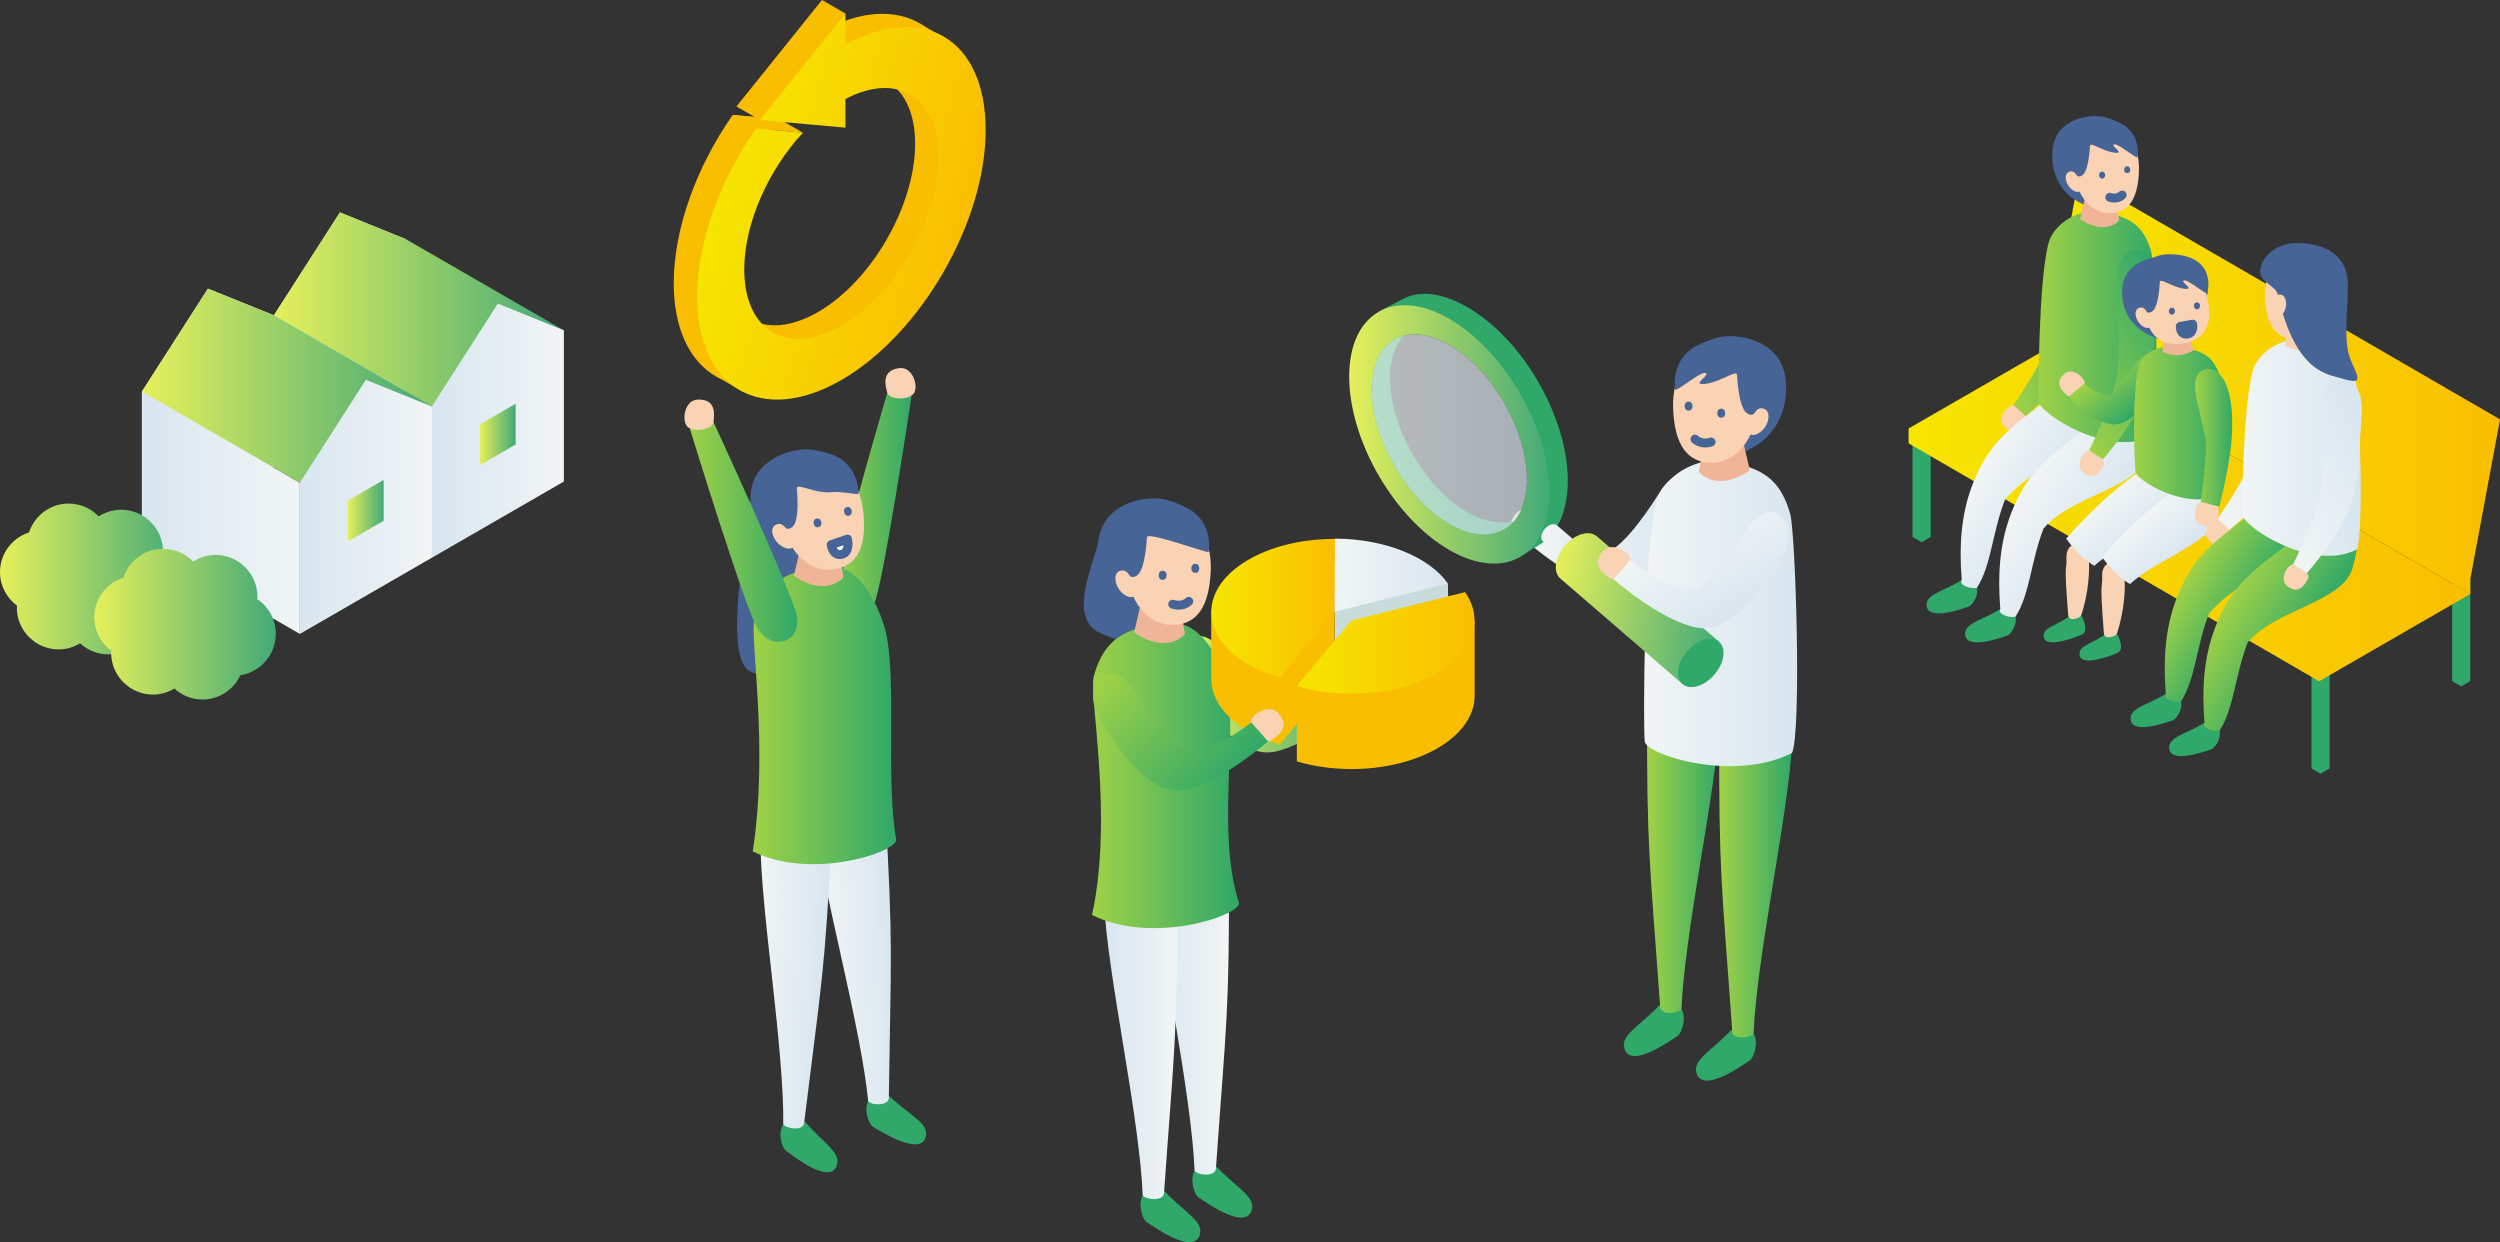 <?xml version="1.0" encoding="UTF-8"?>
<svg id="_レイヤー_2" data-name="レイヤー 2" xmlns="http://www.w3.org/2000/svg" xmlns:xlink="http://www.w3.org/1999/xlink" viewBox="0 0 279.41 138.83">
  <rect x="0" y="0" width="279.41" height="138.83" fill="#333333" stroke="none"/>
  <defs>
    <style>
      .cls-1 {
        fill: #fff;
      }

      .cls-1, .cls-2 {
        stroke: #466496;
        stroke-linecap: round;
        stroke-linejoin: round;
      }

      ._グラフィックスタイル_6 {
        fill: url(#_名称未設定グラデーション_33-2);
      }

      .cls-3 {
        fill: url(#_名称未設定グラデーション_33-5);
      }

      .cls-4 {
        fill: url(#_名称未設定グラデーション_33-4);
      }

      .cls-5 {
        fill: url(#_名称未設定グラデーション_33-6);
      }

      .cls-6 {
        fill: url(#_名称未設定グラデーション_33-3);
      }

      .cls-7 {
        fill: url(#_名称未設定グラデーション_4-11);
      }

      .cls-8 {
        fill: url(#_名称未設定グラデーション_4-10);
      }

      .cls-9 {
        fill: url(#_名称未設定グラデーション_4-24);
      }

      .cls-10 {
        fill: url(#_名称未設定グラデーション_4-22);
      }

      .cls-11 {
        fill: url(#_名称未設定グラデーション_4-20);
      }

      .cls-12 {
        fill: url(#_名称未設定グラデーション_4-21);
      }

      .cls-13 {
        fill: url(#_名称未設定グラデーション_4-17);
      }

      .cls-14 {
        fill: url(#_名称未設定グラデーション_4-16);
      }

      .cls-15 {
        fill: url(#_名称未設定グラデーション_4-19);
      }

      .cls-16 {
        fill: url(#_名称未設定グラデーション_4-23);
      }

      .cls-17 {
        fill: url(#_名称未設定グラデーション_4-18);
      }

      .cls-18 {
        fill: url(#_名称未設定グラデーション_4-13);
      }

      .cls-19 {
        fill: url(#_名称未設定グラデーション_4-15);
      }

      .cls-20 {
        fill: url(#_名称未設定グラデーション_4-14);
      }

      .cls-21 {
        fill: url(#_名称未設定グラデーション_2-10);
      }

      .cls-22 {
        fill: url(#_名称未設定グラデーション_2-11);
      }

      .cls-23 {
        fill: url(#_名称未設定グラデーション_2-15);
      }

      .cls-24 {
        fill: url(#_名称未設定グラデーション_2-14);
      }

      .cls-25 {
        fill: url(#_名称未設定グラデーション_2-17);
      }

      .cls-26 {
        fill: url(#_名称未設定グラデーション_2-16);
      }

      .cls-27 {
        fill: url(#_名称未設定グラデーション_2-13);
      }

      .cls-28 {
        fill: url(#_名称未設定グラデーション_2-12);
      }

      .cls-29 {
        fill: #c8dcdc;
      }

      .cls-30 {
        fill: url(#_名称未設定グラデーション_108-4);
      }

      .cls-31 {
        fill: url(#_名称未設定グラデーション_108-3);
      }

      .cls-32 {
        fill: url(#_名称未設定グラデーション_108-6);
      }

      .cls-33 {
        fill: url(#_名称未設定グラデーション_108-5);
      }

      .cls-34 {
        fill: url(#_名称未設定グラデーション_108-8);
      }

      .cls-35 {
        fill: url(#_名称未設定グラデーション_108-7);
      }

      .cls-36 {
        fill: url(#_名称未設定グラデーション_108-9);
      }

      .cls-37 {
        fill: url(#_名称未設定グラデーション_108-2);
      }

      ._グラフィックスタイル_4 {
        fill: url(#_名称未設定グラデーション_4);
      }

      ._グラフィックスタイル {
        fill: url(#_名称未設定グラデーション_2);
      }

      .cls-38 {
        fill: url(#_名称未設定グラデーション_4-12);
        opacity: .7;
      }

      .cls-39 {
        fill: #f0b496;
      }

      .cls-40, .cls-2 {
        fill: #466496;
      }

      .cls-41 {
        fill: url(#_名称未設定グラデーション_2-7);
      }

      .cls-42 {
        fill: url(#_名称未設定グラデーション_2-6);
      }

      .cls-43 {
        fill: url(#_名称未設定グラデーション_2-9);
      }

      .cls-44 {
        fill: url(#_名称未設定グラデーション_2-8);
      }

      ._グラフィックスタイル_5 {
        fill: url(#_名称未設定グラデーション_2-3);
      }

      ._グラフィックスタイル_2 {
        fill: url(#_名称未設定グラデーション_2-2);
      }

      .cls-45 {
        fill: url(#_名称未設定グラデーション_2-5);
      }

      .cls-46 {
        fill: url(#_名称未設定グラデーション_2-4);
      }

      ._グラフィックスタイル_45 {
        fill: url(#_名称未設定グラデーション_108);
      }

      .cls-47 {
        fill: url(#_名称未設定グラデーション_4-8);
      }

      .cls-48 {
        fill: url(#_名称未設定グラデーション_4-9);
      }

      .cls-49 {
        fill: url(#_名称未設定グラデーション_4-5);
      }

      .cls-50 {
        fill: url(#_名称未設定グラデーション_4-4);
      }

      .cls-51 {
        fill: url(#_名称未設定グラデーション_4-7);
      }

      .cls-52 {
        fill: url(#_名称未設定グラデーション_4-6);
      }

      .cls-53 {
        fill: url(#_名称未設定グラデーション_4-3);
      }

      .cls-54 {
        fill: url(#_名称未設定グラデーション_4-2);
      }

      .cls-55 {
        fill: #fad2b4;
      }

      .cls-56 {
        fill: #fabe00;
      }

      .cls-57 {
        fill: #2fa869;
      }

      ._グラフィックスタイル_3 {
        fill: url(#_名称未設定グラデーション_33);
      }
    </style>
    <linearGradient id="_名称未設定グラデーション_2" data-name="名称未設定グラデーション 2" x1="1080.11" y1="1125.73" x2="1096.8" y2="1125.73" gradientTransform="translate(-1188.28 -628.55) rotate(-20.89)" gradientUnits="userSpaceOnUse">
      <stop offset="0" stop-color="#a0d246"/>
      <stop offset="1" stop-color="#2fa869"/>
    </linearGradient>
    <linearGradient id="_名称未設定グラデーション_2-2" data-name="名称未設定グラデーション 2" x1="-12343.56" y1="94.85" x2="-12335.42" y2="94.85" gradientTransform="translate(12527.65)" xlink:href="#_名称未設定グラデーション_2"/>
    <linearGradient id="_名称未設定グラデーション_33" data-name="名称未設定グラデーション 33" x1="135.38" y1="67.99" x2="149.2" y2="67.99" gradientUnits="userSpaceOnUse">
      <stop offset="0" stop-color="#f6e600"/>
      <stop offset="1" stop-color="#fabe00"/>
    </linearGradient>
    <linearGradient id="_名称未設定グラデーション_4" data-name="名称未設定グラデーション 4" x1="-12298.25" y1="59.49" x2="-12278.66" y2="59.49" gradientTransform="translate(12468.86)" gradientUnits="userSpaceOnUse">
      <stop offset="0" stop-color="#f1f5f5"/>
      <stop offset="1" stop-color="#d9e6f0"/>
    </linearGradient>
    <linearGradient id="_名称未設定グラデーション_108" data-name="名称未設定グラデーション 108" x1="150.79" y1="48.55" x2="173.17" y2="48.55" gradientUnits="userSpaceOnUse">
      <stop offset="0" stop-color="#e6f05a"/>
      <stop offset="1" stop-color="#42aa78"/>
    </linearGradient>
    <linearGradient id="_名称未設定グラデーション_2-3" data-name="名称未設定グラデーション 2" x1="93.18" y1="56.57" x2="101.88" y2="56.57" gradientTransform="matrix(1,0,0,1,0,0)" xlink:href="#_名称未設定グラデーション_2"/>
    <linearGradient id="_名称未設定グラデーション_33-2" data-name="名称未設定グラデーション 33" x1="228.78" y1="43.33" x2="279.41" y2="43.33" xlink:href="#_名称未設定グラデーション_33"/>
    <linearGradient id="_名称未設定グラデーション_33-3" data-name="名称未設定グラデーション 33" x1="228.78" y1="43.33" x2="279.41" y2="43.33" xlink:href="#_名称未設定グラデーション_33"/>
    <linearGradient id="_名称未設定グラデーション_33-4" data-name="名称未設定グラデーション 33" x1="213.31" y1="57.55" x2="276.09" y2="57.55" xlink:href="#_名称未設定グラデーション_33"/>
    <linearGradient id="_名称未設定グラデーション_4-2" data-name="名称未設定グラデーション 4" x1="-1742.39" y1="-799.38" x2="-1733.68" y2="-799.38" gradientTransform="translate(1311.27 1629.27) rotate(30.7)" xlink:href="#_名称未設定グラデーション_4"/>
    <linearGradient id="_名称未設定グラデーション_4-3" data-name="名称未設定グラデーション 4" x1="-1737.03" y1="-800.67" x2="-1726.83" y2="-800.67" gradientTransform="translate(1311.27 1629.27) rotate(30.7)" xlink:href="#_名称未設定グラデーション_4"/>
    <linearGradient id="_名称未設定グラデーション_2-4" data-name="名称未設定グラデーション 2" x1="227.86" y1="36.55" x2="241.04" y2="36.55" gradientTransform="matrix(1,0,0,1,0,0)" xlink:href="#_名称未設定グラデーション_2"/>
    <linearGradient id="_名称未設定グラデーション_2-5" data-name="名称未設定グラデーション 2" x1="1315.6" y1="1656.78" x2="1332.29" y2="1656.78" gradientTransform="translate(-1731.49 -749.87) rotate(-29.52)" xlink:href="#_名称未設定グラデーション_2"/>
    <linearGradient id="_名称未設定グラデーション_4-4" data-name="名称未設定グラデーション 4" x1="-2851.26" y1="-2752.82" x2="-2844.93" y2="-2752.82" gradientTransform="translate(781.67 3385.95) rotate(48.34) scale(1 .66)" xlink:href="#_名称未設定グラデーション_4"/>
    <linearGradient id="_名称未設定グラデーション_4-5" data-name="名称未設定グラデーション 4" x1="-2847.09" y1="-2755.3" x2="-2840.76" y2="-2755.3" gradientTransform="translate(781.67 3385.95) rotate(48.34) scale(1 .66)" xlink:href="#_名称未設定グラデーション_4"/>
    <linearGradient id="_名称未設定グラデーション_2-6" data-name="名称未設定グラデーション 2" x1="-154.9" y1="-253.16" x2="-150.19" y2="-248.92" gradientTransform="translate(353.35 313.15) rotate(8.04)" xlink:href="#_名称未設定グラデーション_2"/>
    <linearGradient id="_名称未設定グラデーション_2-7" data-name="名称未設定グラデーション 2" x1="238.5" y1="47.28" x2="248.47" y2="47.28" gradientTransform="matrix(1,0,0,1,0,0)" xlink:href="#_名称未設定グラデーション_2"/>
    <linearGradient id="_名称未設定グラデーション_2-8" data-name="名称未設定グラデーション 2" x1="-456.66" y1="5900.09" x2="-458.1" y2="5904" gradientTransform="translate(-5449.74 1656.99) rotate(-110.19)" xlink:href="#_名称未設定グラデーション_2"/>
    <linearGradient id="_名称未設定グラデーション_4-6" data-name="名称未設定グラデーション 4" x1="1096.89" y1="1146.5" x2="1113.01" y2="1146.5" gradientTransform="translate(-1188.28 -628.55) rotate(-20.89)" xlink:href="#_名称未設定グラデーション_4"/>
    <linearGradient id="_名称未設定グラデーション_2-9" data-name="名称未設定グラデーション 2" x1="-1716.28" y1="-800.09" x2="-1707.58" y2="-800.09" gradientTransform="translate(1311.27 1629.27) rotate(30.7)" xlink:href="#_名称未設定グラデーション_2"/>
    <linearGradient id="_名称未設定グラデーション_2-10" data-name="名称未設定グラデーション 2" x1="-1710.92" y1="-801.38" x2="-1700.72" y2="-801.38" gradientTransform="translate(1311.27 1629.27) rotate(30.7)" xlink:href="#_名称未設定グラデーション_2"/>
    <linearGradient id="_名称未設定グラデーション_4-7" data-name="名称未設定グラデーション 4" x1="250.68" y1="50.07" x2="263.85" y2="50.07" gradientTransform="matrix(1,0,0,1,0,0)" xlink:href="#_名称未設定グラデーション_4"/>
    <linearGradient id="_名称未設定グラデーション_4-8" data-name="名称未設定グラデーション 4" x1="1329.19" y1="1679.79" x2="1345.09" y2="1679.79" gradientTransform="translate(-1731.49 -749.87) rotate(-29.52)" xlink:href="#_名称未設定グラデーション_4"/>
    <linearGradient id="_名称未設定グラデーション_2-11" data-name="名称未設定グラデーション 2" x1="-12343.56" y1="94.85" x2="-12335.42" y2="94.85" gradientTransform="translate(12527.65)" xlink:href="#_名称未設定グラデーション_2"/>
    <linearGradient id="_名称未設定グラデーション_2-12" data-name="名称未設定グラデーション 2" x1="-12335.5" y1="97.6" x2="-12327.36" y2="97.6" gradientTransform="translate(12527.65)" xlink:href="#_名称未設定グラデーション_2"/>
    <linearGradient id="_名称未設定グラデーション_4-9" data-name="名称未設定グラデーション 4" x1="-12343.89" y1="68.6" x2="-12326.8" y2="68.6" gradientTransform="translate(12527.65)" xlink:href="#_名称未設定グラデーション_4"/>
    <linearGradient id="_名称未設定グラデーション_4-10" data-name="名称未設定グラデーション 4" x1="-682.22" y1="-908.73" x2="-674.82" y2="-908.73" gradientTransform="translate(685.62 1074.78) rotate(10.03)" xlink:href="#_名称未設定グラデーション_4"/>
    <linearGradient id="_名称未設定グラデーション_4-11" data-name="名称未設定グラデーション 4" x1="-676.32" y1="-906.94" x2="-674.54" y2="-906.94" gradientTransform="translate(-256.27 1108.02) rotate(59.28)" xlink:href="#_名称未設定グラデーション_4"/>
    <linearGradient id="_名称未設定グラデーション_108-2" data-name="名称未設定グラデーション 108" x1="-680.07" y1="-903.83" x2="-660.6" y2="-903.83" gradientTransform="translate(685.62 1074.78) rotate(10.03)" xlink:href="#_名称未設定グラデーション_108"/>
    <linearGradient id="_名称未設定グラデーション_4-12" data-name="名称未設定グラデーション 4" x1="153.31" y1="48.55" x2="170.64" y2="48.55" gradientTransform="matrix(1,0,0,1,0,0)" xlink:href="#_名称未設定グラデーション_4"/>
    <linearGradient id="_名称未設定グラデーション_4-13" data-name="名称未設定グラデーション 4" x1="-12280.38" y1="59" x2="-12274.73" y2="68.79" xlink:href="#_名称未設定グラデーション_4"/>
    <linearGradient id="_名称未設定グラデーション_108-3" data-name="名称未設定グラデーション 108" x1="-12663.09" y1="77.6" x2="-12682.66" y2="77.6" gradientTransform="translate(-12530.98) rotate(-180) scale(1 -1)" xlink:href="#_名称未設定グラデーション_108"/>
    <linearGradient id="_名称未設定グラデーション_4-14" data-name="名称未設定グラデーション 4" x1="-12727.12" y1="112.93" x2="-12718.99" y2="112.93" gradientTransform="translate(-12589.77) rotate(-180) scale(1 -1)" xlink:href="#_名称未設定グラデーション_4"/>
    <linearGradient id="_名称未設定グラデーション_4-15" data-name="名称未設定グラデーション 4" x1="-12721.33" y1="115.67" x2="-12713.19" y2="115.67" gradientTransform="translate(-12589.77) rotate(-180) scale(1 -1)" xlink:href="#_名称未設定グラデーション_4"/>
    <linearGradient id="_名称未設定グラデーション_2-13" data-name="名称未設定グラデーション 2" x1="-12711.81" y1="86.71" x2="-12728.25" y2="86.71" gradientTransform="translate(-12589.77) rotate(-180) scale(1 -1)" xlink:href="#_名称未設定グラデーション_2"/>
    <linearGradient id="_名称未設定グラデーション_4-16" data-name="名称未設定グラデーション 4" x1="149.15" y1="64.29" x2="161.83" y2="64.29" gradientTransform="matrix(1,0,0,1,0,0)" xlink:href="#_名称未設定グラデーション_4"/>
    <linearGradient id="_名称未設定グラデーション_33-5" data-name="名称未設定グラデーション 33" x1="144.94" y1="71.85" x2="164.8" y2="71.85" xlink:href="#_名称未設定グラデーション_33"/>
    <linearGradient id="_名称未設定グラデーション_2-14" data-name="名称未設定グラデーション 2" x1="-12978.45" y1="75.1" x2="-12992.92" y2="87.24" gradientTransform="translate(-12854.87) rotate(-180) scale(1 -1)" xlink:href="#_名称未設定グラデーション_2"/>
    <linearGradient id="_名称未設定グラデーション_2-15" data-name="名称未設定グラデーション 2" x1="93.18" y1="56.57" x2="101.88" y2="56.57" gradientTransform="matrix(1,0,0,1,0,0)" xlink:href="#_名称未設定グラデーション_2"/>
    <linearGradient id="_名称未設定グラデーション_4-17" data-name="名称未設定グラデーション 4" x1="-11170.19" y1="112.89" x2="-11178.13" y2="112.89" gradientTransform="translate(-11066.98 621.91) rotate(176.77) scale(1 -1)" xlink:href="#_名称未設定グラデーション_4"/>
    <linearGradient id="_名称未設定グラデーション_4-18" data-name="名称未設定グラデーション 4" x1="-11006.69" y1="105.23" x2="-11014.63" y2="105.23" gradientTransform="translate(-10902.34 -565.06) rotate(-177.04) scale(1 -1)" xlink:href="#_名称未設定グラデーション_4"/>
    <linearGradient id="_名称未設定グラデーション_2-16" data-name="名称未設定グラデーション 2" x1="84.14" y1="79.98" x2="100.18" y2="79.98" gradientTransform="matrix(1,0,0,1,0,0)" xlink:href="#_名称未設定グラデーション_2"/>
    <linearGradient id="_名称未設定グラデーション_2-17" data-name="名称未設定グラデーション 2" x1="77.11" y1="59.44" x2="89.11" y2="59.44" gradientTransform="matrix(1,0,0,1,0,0)" xlink:href="#_名称未設定グラデーション_2"/>
    <linearGradient id="_名称未設定グラデーション_33-6" data-name="名称未設定グラデーション 33" x1="507.87" y1="-2015.64" x2="474.39" y2="-2001.14" gradientTransform="translate(519.59 2096.61) rotate(150) scale(1 -1) skewX(30)" xlink:href="#_名称未設定グラデーション_33"/>
    <linearGradient id="_名称未設定グラデーション_4-19" data-name="名称未設定グラデーション 4" x1="-1908.61" y1="37.94" x2="-1893.86" y2="37.94" gradientTransform="translate(-1863.25) rotate(-180) scale(1 -1)" xlink:href="#_名称未設定グラデーション_4"/>
    <linearGradient id="_名称未設定グラデーション_4-20" data-name="名称未設定グラデーション 4" x1="-1911.52" y1="48.79" x2="-1893.86" y2="48.79" gradientTransform="translate(-1863.25) rotate(-180) scale(1 -1)" xlink:href="#_名称未設定グラデーション_4"/>
    <linearGradient id="_名称未設定グラデーション_108-4" data-name="名称未設定グラデーション 108" x1="-1893.86" y1="34.59" x2="-1926.27" y2="34.59" gradientTransform="translate(-1863.25) rotate(-180) scale(1 -1)" xlink:href="#_名称未設定グラデーション_108"/>
    <linearGradient id="_名称未設定グラデーション_4-21" data-name="名称未設定グラデーション 4" x1="-1926.27" y1="48.13" x2="-1911.52" y2="48.13" gradientTransform="translate(-1863.25) rotate(-180) scale(1 -1)" xlink:href="#_名称未設定グラデーション_4"/>
    <linearGradient id="_名称未設定グラデーション_108-5" data-name="名称未設定グラデーション 108" x1="-1916.9" y1="48.55" x2="-1920.88" y2="48.55" gradientTransform="translate(-1863.25) rotate(-180) scale(1 -1)" xlink:href="#_名称未設定グラデーション_108"/>
    <linearGradient id="_名称未設定グラデーション_4-22" data-name="名称未設定グラデーション 4" x1="-1893.86" y1="46.46" x2="-1879.11" y2="46.46" gradientTransform="translate(-1863.25) rotate(-180) scale(1 -1)" xlink:href="#_名称未設定グラデーション_4"/>
    <linearGradient id="_名称未設定グラデーション_4-23" data-name="名称未設定グラデーション 4" x1="-1896.77" y1="57.3" x2="-1879.11" y2="57.3" gradientTransform="translate(-1863.25) rotate(-180) scale(1 -1)" xlink:href="#_名称未設定グラデーション_4"/>
    <linearGradient id="_名称未設定グラデーション_108-6" data-name="名称未設定グラデーション 108" x1="-1879.11" y1="43.1" x2="-1911.52" y2="43.1" gradientTransform="translate(-1863.25) rotate(-180) scale(1 -1)" xlink:href="#_名称未設定グラデーション_108"/>
    <linearGradient id="_名称未設定グラデーション_4-24" data-name="名称未設定グラデーション 4" x1="-1911.52" y1="56.65" x2="-1896.77" y2="56.65" gradientTransform="translate(-1863.25) rotate(-180) scale(1 -1)" xlink:href="#_名称未設定グラデーション_4"/>
    <linearGradient id="_名称未設定グラデーション_108-7" data-name="名称未設定グラデーション 108" x1="-1902.15" y1="57.07" x2="-1906.13" y2="57.07" gradientTransform="translate(-1863.25) rotate(-180) scale(1 -1)" xlink:href="#_名称未設定グラデーション_108"/>
    <linearGradient id="_名称未設定グラデーション_108-8" data-name="名称未設定グラデーション 108" x1="-1325.6" y1="64.71" x2="-1345.88" y2="64.71" gradientTransform="translate(-1325.6) rotate(-180) scale(1 -1)" xlink:href="#_名称未設定グラデーション_108"/>
    <linearGradient id="_名称未設定グラデーション_108-9" data-name="名称未設定グラデーション 108" x1="-1295.69" y1="69.75" x2="-1315.97" y2="69.75" gradientTransform="translate(-1285.14) rotate(-180) scale(1 -1)" xlink:href="#_名称未設定グラデーション_108"/>
  </defs>
  <g id="illust">
    <g>
      <g>
        <polygon class="cls-57" points="259.35 75.07 258.34 74.49 258.34 85.88 259.35 86.47 260.37 85.88 260.37 74.49 259.35 75.07"/>
        <polygon class="cls-57" points="275.08 65.31 274.06 64.73 274.06 76.12 275.08 76.71 276.09 76.12 276.09 64.73 275.08 65.31"/>
        <polygon class="cls-57" points="214.77 49.2 213.75 48.61 213.75 60.01 214.77 60.6 215.78 60.01 215.78 48.61 214.77 49.2"/>
        <polygon class="cls-6" points="276.09 66.39 276.09 64.73 279.41 46.87 233.53 20.28 232.09 21.11 232.09 21.11 228.78 38.96 276.09 66.39 276.09 66.39"/>
        <polygon class="cls-4" points="228.78 38.96 228.78 38.97 213.31 47.89 213.31 49.55 259.19 76.14 276.09 66.39 228.78 38.96"/>
      </g>
      <g>
        <g>
          <path class="cls-55" d="M225,45.28c-.77.02-1.82,1.51-1,2.35,1.18,1.22,2.02,0,2.39-.49.37-.48-.62-1.88-1.39-1.86Z"/>
          <path class="_グラフィックスタイル" d="M233.67,23.95c-1.54-.36-2.4,1.53-2.63,2.52s-.69,8.05-1.67,10.95c-1.16,3.42-4.36,7.87-4.36,7.87l1.39,1.21s4.54-3.71,6.28-7.48c.98-2.11,2.25-8.87,2.7-10.98.44-2.11-.17-3.73-1.7-4.09Z"/>
        </g>
        <path class="cls-40" d="M238.88,17.57c.11-1.58-.52-3.6-3.54-4.46-1.65-.47-5.42.12-5.9,3.34-.3,1.96.25,4.69,2.86,6.12,6.07,3.33,6.5-3.81,6.58-5Z"/>
        <g>
          <path class="cls-57" d="M219.11,64.92c-2.04,1.21-3.83,1.5-3.79,2.71.06,1.76,3.62.53,4.66.19.52-.17,1.2-1.37.97-2.13s-1.36-1.06-1.84-.77Z"/>
          <path class="cls-54" d="M228.47,44.94c-4.14,3.09-6.39,4.84-8.09,9.42-1.18,3.17-1.44,6.57-1.13,10.45-.39.65,1.21,1.07,1.7.88,1.62-2.52,1.68-6.06,3.13-9.84,3.14-3.74,7.8-4.65,9.39-7.1,1.21-1.87-2.37-6.8-5-3.81Z"/>
        </g>
        <g>
          <path class="cls-57" d="M223.42,68.16c-2.04,1.21-3.83,1.5-3.79,2.71.06,1.76,3.62.53,4.66.19.52-.17,1.2-1.37.97-2.13s-1.36-1.06-1.84-.77Z"/>
          <path class="cls-53" d="M232.78,48.17c-4.14,3.09-6.39,4.84-8.09,9.42-1.18,3.17-1.44,6.57-1.13,10.45-.39.65,1.21,1.07,1.7.88,1.62-2.52,1.68-6.06,3.13-9.84,3.14-3.74,10.55-4.44,11.71-8.28,2.55-8.49-4.68-5.61-7.32-2.63Z"/>
        </g>
        <path class="cls-46" d="M236.26,23.97c2.02.58,3.4,1.43,4.18,4.22.46,1.63.99,18.65.15,20.52-5.06,2.55-12.56-2.58-12.69-3.72s-.05-13.45,1.02-17.71c.39-1.55,1.88-3,3.9-3.52.72-.18,2.61-.03,3.43.2Z"/>
        <path class="cls-39" d="M236.4,21.81l.45,2.81s-1.44,1.82-4.37-.13l.62-2.68h3.3Z"/>
        <path class="cls-55" d="M231.94,19.08c0,2.62,1.69,4.75,3.78,4.75s3.23-1.47,3.34-4.75c.09-2.62-1.25-4.75-3.34-4.75s-3.78,2.13-3.78,4.75Z"/>
        <ellipse class="cls-40" cx="237.74" cy="18.97" rx=".34" ry=".39"/>
        <ellipse class="cls-40" cx="234.94" cy="19.57" rx=".34" ry=".39"/>
        <path class="cls-2" d="M235.8,22.05s.79.31,1.38-.25"/>
        <path class="cls-40" d="M233.58,16.3c.03-.52,1.55.71,2.9.78,1.01.05-.84-.93-.12-.95.48-.01,2.27,1.52,2.53,1.45,0,0,.73-3.86-3.94-4.37-4.67-.52-3.97,7.7-2.2,6.37.73-.55.83-3.27.83-3.27Z"/>
        <path class="cls-55" d="M230.97,20.35c.21.64.95,1.26,1.44,1.06s.19-.69-.07-1.32-.53-.97-.87-.94c-.54.04-.73.51-.51,1.2Z"/>
        <g>
          <path class="cls-55" d="M233.48,50.34c-.76.14-1.57,1.77-.64,2.47,1.35,1.03,2-.31,2.29-.84.29-.53-.9-1.77-1.65-1.63Z"/>
          <path class="cls-45" d="M238.85,27.94c-1.57-.13-2.14,1.87-2.23,2.88s.53,8.07-.01,11.08c-.63,3.55-3.13,8.44-3.13,8.44l1.55.99s3.93-4.35,5.09-8.33c.65-2.24.9-9.11,1.02-11.26.12-2.15-.72-3.66-2.3-3.79Z"/>
        </g>
      </g>
      <path class="cls-40" d="M246.69,32.84c.11-1.44-.52-3.27-3.54-4.06-1.65-.43-5.42.11-5.9,3.04-.3,1.78.25,4.27,2.86,5.57,6.07,3.03,6.5-3.47,6.58-4.55Z"/>
      <g>
        <path class="cls-57" d="M231.06,69.03c-1.6,1.03-2.71,1.14-2.64,2.1.1,1.41,3.34.18,4.15-.15s.43-1.29.22-1.88-1.35-.31-1.73-.07Z"/>
        <path class="cls-55" d="M230.95,62.25c.08,1.89-.33-.08.2,6.49.03.76,1.29.42,1.47,0,.79-2.42.99-5.15.8-6.31-.41-2.44-2.53-1.86-2.46-.18Z"/>
        <path class="cls-50" d="M239.74,52.31c-4.56,2.87-8.81,7.89-8.81,7.89,0,0,1.4,2.04,3.14,3.04,0,0,1.37-1.33,4.26-2.84,0,0,2.88-1.58,4.71-3.06,1.67-1.35,1.14-7.23-3.3-5.02Z"/>
      </g>
      <g>
        <path class="cls-57" d="M235.05,71.06c-1.6,1.03-2.71,1.14-2.64,2.1.1,1.41,3.34.18,4.15-.15s.43-1.29.22-1.88-1.35-.31-1.73-.07Z"/>
        <path class="cls-55" d="M234.94,64.29c.08,1.89-.33-.08.2,6.49.03.76,1.29.42,1.47,0,.79-2.42.99-5.15.8-6.31-.41-2.44-2.53-1.86-2.46-.18Z"/>
        <path class="cls-49" d="M243.73,54.35c-4.56,2.87-8.81,7.89-8.81,7.89,0,0,1.4,2.04,3.14,3.04,0,0,1.37-1.33,4.26-2.84,0,0,2.88-1.58,4.71-3.06,1.67-1.35,1.14-7.23-3.3-5.02Z"/>
      </g>
      <g>
        <path class="cls-55" d="M233.01,42.95c.04-.77-1.36-1.93-2.26-1.19-1.31,1.08-.16,2.02.3,2.43.45.41,1.93-.47,1.97-1.24Z"/>
        <path class="cls-42" d="M232.93,42.87s2.58,2.09,3.35.97c1.01-1.48,2.54-3.37,2.54-3.37,0,0,1.57-1.8,2.74-.74s.66,2.66-.75,4.29c-1.41,1.63-3.16,3.98-5.38,3.29-2.96-.92-4.17-3.01-4.17-3.01l1.66-1.41Z"/>
      </g>
      <path class="cls-41" d="M244.55,38.94c1.66.39,2.79.95,3.44,2.8.38,1.08.81,12.38.13,13.62-4.16,1.69-9.34-1.82-9.44-2.57s-.48-9.05.4-11.88c.32-1.03,1.01-1.77,2.67-2.11.59-.12,2.14-.02,2.82.14Z"/>
      <path class="cls-39" d="M242.03,36.84l-.35,2.45s1.54.99,3.46-.11l-.49-2.34h-2.61Z"/>
      <path class="cls-55" d="M239.75,34.29c0,2.29,1.08,4.36,3.78,4.15,2.08-.17,3.65-1.25,3.34-4.15-.24-2.28-1.25-4.15-3.34-4.15-2.09,0-3.78,1.86-3.78,4.15Z"/>
      <ellipse class="cls-40" cx="245.54" cy="34.18" rx=".34" ry=".39"/>
      <ellipse class="cls-40" cx="242.74" cy="34.78" rx=".34" ry=".39"/>
      <path class="cls-1" d="M245.06,36.23l-1.38.25s-.04.95.76.86.62-1.1.62-1.1Z"/>
      <path class="cls-40" d="M241.39,31.51c.03-.52,1.55.71,2.9.78,1.01.05-.84-.93-.12-.95.48-.01,2.27,1.52,2.53,1.45,0,0,1.2-4.14-3.94-4.37-5.72-.26-3.97,7.7-2.2,6.37.73-.55.83-3.27.83-3.27Z"/>
      <path class="cls-55" d="M238.78,35.56c.21.64.95,1.26,1.44,1.06s.19-.69-.07-1.32-.53-.97-.87-.94c-.54.04-.73.51-.51,1.2Z"/>
      <g>
        <path class="cls-55" d="M245.98,56.09c-.7.33-1.06,2.11.02,2.56,1.57.64,1.85-.82,2-1.41.14-.59-1.33-1.48-2.02-1.15Z"/>
        <path class="cls-44" d="M245.98,56.09s.76-5.74.51-7.09c-.69-3.78-2.19-6.94-.09-7.69,1.49-.53,3.5,1.5,3.01,7.84-.24,3.09-1.38,7.49-1.38,7.49l-2.06-.56Z"/>
      </g>
      <g>
        <g>
          <path class="cls-55" d="M247.82,58c-.77.02-1.82,1.51-1,2.35,1.18,1.22,2.02,0,2.39-.49.37-.48-.62-1.88-1.39-1.86Z"/>
          <path class="cls-52" d="M256.48,38.27c-1.54-.36-2.4,1.53-2.63,2.52s-.69,6.44-1.67,9.34c-1.16,3.42-4.36,7.87-4.36,7.87l1.39,1.21s4.54-3.71,6.28-7.48c.98-2.11,2.25-7.26,2.7-9.37.44-2.11-.17-3.73-1.7-4.09Z"/>
        </g>
        <g>
          <path class="cls-57" d="M241.92,77.63c-2.04,1.21-3.83,1.5-3.79,2.71.06,1.76,3.62.53,4.66.19.52-.17,1.2-1.37.97-2.13s-1.36-1.06-1.84-.77Z"/>
          <path class="cls-43" d="M251.28,57.65c-4.14,3.09-6.39,4.84-8.09,9.42-1.18,3.17-1.44,6.57-1.13,10.45-.39.65,1.21,1.07,1.7.88,1.62-2.52,1.68-6.06,3.13-9.84,3.14-3.74,7.8-4.65,9.39-7.1,1.21-1.87-2.37-6.8-5-3.81Z"/>
        </g>
        <g>
          <path class="cls-57" d="M246.23,80.87c-2.04,1.21-3.83,1.5-3.79,2.71.06,1.76,3.62.53,4.66.19.52-.17,1.2-1.37.97-2.13s-1.36-1.06-1.84-.77Z"/>
          <path class="cls-21" d="M255.6,60.89c-4.14,3.09-6.39,4.84-8.09,9.42-1.18,3.17-1.44,6.57-1.13,10.45-.39.65,1.21,1.07,1.7.88,1.62-2.52,1.68-6.06,3.13-9.84,3.14-3.74,10.55-4.44,11.71-8.28,2.55-8.49-4.68-5.61-7.32-2.63Z"/>
        </g>
        <path class="cls-51" d="M259.07,38.3c2.02.58,3.4,1.43,4.18,4.22.46,1.63.99,17.04.15,18.9-5.06,2.55-12.56-2.58-12.69-3.72s-.05-11.84,1.02-16.1c.39-1.55,1.88-3,3.9-3.52.72-.18,2.61-.03,3.43.2Z"/>
        <g>
          <path class="cls-55" d="M256.3,63.05c-.76.14-1.57,1.77-.64,2.47,1.35,1.03,2-.31,2.29-.84.29-.53-.9-1.77-1.65-1.63Z"/>
          <path class="cls-47" d="M261.66,42.27c-1.57-.13-2.14,1.87-2.23,2.88s.53,6.45-.01,9.46c-.63,3.55-3.13,8.44-3.13,8.44l1.55.99s3.93-4.35,5.09-8.33c.65-2.24.9-7.5,1.02-9.65.12-2.15-.72-3.66-2.3-3.79Z"/>
        </g>
      </g>
      <g>
        <path class="cls-55" d="M260.27,33.13c0,2.62-1.69,4.75-3.78,4.75-2.09,0-3.23-1.47-3.34-4.75-.09-2.62,1.25-4.75,3.34-4.75s3.78,2.13,3.78,4.75Z"/>
        <path class="cls-55" d="M255.81,35.85l-.45,2.81s2.41,1.31,4.37-.13l-.62-2.68h-3.3Z"/>
        <path class="cls-40" d="M252.6,30.29c.08-1.49,1.68-3.15,4.27-3.13,1.71.01,4.98.57,5.47,3.79.3,1.96-.55,6.66.26,8.94.74,2.08,1.92,3.29-.93,2.39-1.36-.43-5.11-.51-7.08-9.32-.24-1.07-2.05-1.39-1.98-2.66Z"/>
        <path class="cls-55" d="M255.51,33.87c.05.67-.4,1.53-.93,1.53s-.44-.57-.44-1.24.11-1.1.44-1.2c.51-.17.87.19.93.92Z"/>
      </g>
    </g>
    <g>
      <g>
        <g>
          <path class="cls-55" d="M172.6,58.47c-.09-1-2.11-2.24-3.13-1.12-1.49,1.63.17,2.63.82,3.07.66.44,2.4-.96,2.31-1.96Z"/>
          <path class="_グラフィックスタイル_4" d="M172.48,58.39s5.59,4.49,7.9,2.91,5.29-6.56,5.29-6.56c0,0,1.7-2.61,3.4-1.46,1.7,1.15,1.34,3.31-.18,5.66-1.52,2.36-4.99,7.7-8.96,6.97-3.98-.73-9.32-5.41-9.32-5.41l1.88-2.12Z"/>
        </g>
        <g>
          <path class="cls-57" d="M185.34,112.47c-2.13,2.24-4.27,3.24-3.79,4.74.69,2.19,4.72-.62,5.91-1.41.59-.4,1.02-2.14.47-3.01-.55-.87-2.08-.85-2.58-.32Z"/>
          <path class="cls-22" d="M184.09,79.2c-.06,16,.31,17.09,1.45,33.29,0,.99,1.97.84,2.39.31.14-3.9,1.06-10.01,2.09-16.3,1.03-6.28,2.06-12.54,2.21-16.35.11-2.91-7.17-6.03-8.14-.95Z"/>
        </g>
        <g>
          <path class="cls-57" d="M193.4,115.22c-2.13,2.24-4.27,3.24-3.79,4.74.69,2.19,4.72-.62,5.91-1.41.59-.4,1.02-2.14.47-3.01-.55-.87-2.08-.85-2.58-.32Z"/>
          <path class="cls-28" d="M192.15,81.94c-.06,16,.31,17.09,1.45,33.29,0,.99,1.97.84,2.39.31.14-3.9,1.06-10.01,2.09-16.3,1.03-6.28,2.06-12.54,2.21-16.35.11-2.91-7.17-6.03-8.14-.95Z"/>
        </g>
        <path class="cls-48" d="M194.63,51.94c2.63.76,4.42,1.87,5.45,5.5.6,2.12,1.29,24.29.2,26.72-6.59,3.32-16.29.19-16.46-1.3s-.13-21.07,1.26-26.61c.51-2.02,2.45-3.9,5.08-4.58.93-.24,3.39-.04,4.47.27Z"/>
        <path class="cls-40" d="M187.23,43.57c-.15-2.06.68-4.68,4.61-5.81,2.14-.62,7.05.15,7.69,4.35.39,2.55-.33,6.11-3.73,7.97-7.91,4.34-8.46-4.96-8.57-6.51Z"/>
        <path class="cls-39" d="M190.46,49.09l-.58,3.66s1.88,2.37,5.69-.17l-.81-3.49h-4.3Z"/>
        <path class="cls-55" d="M196.27,45.54c0,3.41-2.21,6.18-4.93,6.18s-4.21-1.91-4.35-6.18c-.12-3.41,1.63-6.18,4.35-6.18,2.72,0,4.93,2.77,4.93,6.18Z"/>
        <ellipse class="cls-40" cx="188.72" cy="45.39" rx=".44" ry=".51"/>
        <ellipse class="cls-40" cx="192.37" cy="46.18" rx=".44" ry=".51"/>
        <path class="cls-2" d="M191.24,49.4s-1.03.4-1.8-.32"/>
        <path class="cls-40" d="M194.14,41.91c-.04-.67-2.02.93-3.78,1.01-1.31.07,1.1-1.21.16-1.24-.63-.02-2.96,1.97-3.29,1.88,0,0-.95-5.02,5.13-5.69,6.08-.67,5.18,10.03,2.86,8.3-.95-.71-1.08-4.27-1.08-4.27Z"/>
        <path class="cls-55" d="M197.54,47.19c-.27.84-1.24,1.64-1.88,1.38s-.25-.9.09-1.71c.34-.81.68-1.26,1.13-1.23.7.05.95.66.66,1.57Z"/>
      </g>
      <g>
        <path class="cls-57" d="M175.22,53.73c0-7.12-5.02-15.82-11.19-19.38-2.92-1.69-5.36-1.91-7.23-.93h0s-2.61,1.35-2.61,1.35l.66.38c-.99,1.36-1.68,3.27-2.01,5.65-1.06,7.54,3.72,16.32,11.19,19.38,2.32,1.34,4.48,1.77,6.27,1.4l-.22.54,1.77-1.11c2.08-1.15,3.37-3.67,3.37-7.29ZM164.03,57.28c-4.78-2.76-8.67-9.49-8.67-15.01s3.89-7.76,8.67-5c3.08,3.32,6.85,10.09,8.67,15.01,1.91,5.18-3.89,7.76-8.67,5Z"/>
        <g>
          <g>
            <path class="cls-8" d="M174,58.71c-.32-.27-.92-.1-1.35.4-.43.5-.51,1.12-.2,1.39l5.2,4.48,1.55-1.79-5.2-4.49Z"/>
            <ellipse class="cls-7" cx="178.42" cy="64.09" rx="1.18" ry=".76" transform="translate(13.41 157.44) rotate(-49.26)"/>
          </g>
          <path class="cls-37" d="M178.45,59.93c-.84-.72-2.43-.25-3.55,1.05-1.12,1.31-1.35,2.95-.52,3.67l13.68,11.81,4.07-4.73-13.68-11.81Z"/>
          <ellipse class="cls-57" cx="190.09" cy="74.1" rx="3.12" ry="2" transform="translate(9.89 169.76) rotate(-49.26)"/>
        </g>
        <path class="_グラフィックスタイル_45" d="M161.98,61.47c-6.17-3.56-11.19-12.26-11.19-19.38,0-7.12,5.02-10.02,11.19-6.46,6.17,3.56,11.19,12.26,11.19,19.38,0,7.12-5.02,10.02-11.19,6.46ZM161.98,38.55c-4.78-2.76-8.67-.51-8.67,5,0,5.52,3.89,12.25,8.67,15.01,4.78,2.76,8.67.51,8.67-5,0-5.52-3.89-12.25-8.67-15.01Z"/>
        <path class="cls-38" d="M161.98,38.55c-4.78-2.76-8.67-.51-8.67,5,0,5.52,3.89,12.25,8.67,15.01,4.78,2.76,8.67.51,8.67-5,0-5.52-3.89-12.25-8.67-15.01Z"/>
      </g>
      <g>
        <path class="cls-55" d="M182.31,62.71c-.09-1-2.11-2.24-3.13-1.12-1.49,1.63.17,2.63.82,3.07.66.44,2.4-.96,2.31-1.96Z"/>
        <path class="cls-18" d="M182.19,62.62s5.59,4.49,7.9,2.91c2.31-1.58,5.29-6.56,5.29-6.56,0,0,1.7-2.61,3.4-1.46,1.7,1.15,1.34,3.31-.18,5.66-1.52,2.36-4.99,7.7-8.96,6.97-3.98-.73-9.32-5.41-9.32-5.41l1.88-2.12Z"/>
      </g>
    </g>
    <g>
      <g>
        <path class="cls-40" d="M135.08,61.7c.15-2.05-.68-4.68-4.6-5.81-2.14-.62-7.05.15-7.68,4.34-.39,2.55-3.49,8.52-.09,10.38,7.9,4.33,12.27-7.37,12.38-8.92Z"/>
        <g>
          <path class="cls-55" d="M149.69,76.59c.09-1,2.1-2.24,3.13-1.12,1.49,1.63-.17,2.63-.82,3.07-.66.44-2.4-.96-2.31-1.95Z"/>
          <path class="cls-31" d="M149.81,76.5s-5.59,4.49-7.89,2.91c-2.31-1.58-5.28-6.55-5.28-6.55,0,0-1.7-2.61-3.4-1.46-1.7,1.15-1.34,3.3.18,5.66s4.98,7.69,8.95,6.97,9.31-5.4,9.31-5.4l-1.88-2.12Z"/>
        </g>
        <g>
          <path class="cls-57" d="M136.1,130.53c2.13,2.24,4.26,3.24,3.79,4.74-.69,2.18-4.71-.62-5.9-1.41-.59-.4-1.02-2.14-.47-3.01.55-.87,2.07-.85,2.58-.32Z"/>
          <path class="cls-20" d="M137.35,97.29c.06,15.99-.31,17.07-1.45,33.26,0,.99-1.97.84-2.39.31-.14-3.9-1.05-10.01-2.09-16.28-1.03-6.28-2.06-12.53-2.21-16.34-.11-2.9,7.16-6.03,8.13-.94Z"/>
        </g>
        <g>
          <path class="cls-57" d="M130.3,133.28c2.13,2.24,4.26,3.24,3.79,4.74-.69,2.18-4.71-.62-5.9-1.41-.59-.4-1.02-2.14-.47-3.01.55-.87,2.07-.85,2.58-.32Z"/>
          <path class="cls-19" d="M131.55,100.03c.06,15.99-.31,17.07-1.45,33.26,0,.99-1.97.84-2.39.31-.14-3.9-1.05-10.01-2.09-16.28-1.03-6.28-2.06-12.53-2.21-16.34-.11-2.9,7.16-6.03,8.13-.94Z"/>
        </g>
        <path class="cls-27" d="M127.69,70.06c-2.63.76-4.42,1.86-5.44,5.5-.6,2.12,2.23,15.54-.2,26.7,6.59,3.32,16.28.19,16.44-1.3-2.6-8-.06-19.09-1.44-24.63-.5-2.02-2.26-5.85-4.89-6.53-.93-.24-3.39-.04-4.46.27Z"/>
        <path class="cls-39" d="M131.85,67.21l.58,3.66s-1.88,2.37-5.68-.17l.81-3.49h4.29Z"/>
        <path class="cls-55" d="M126.05,63.67c0,3.41,2.2,6.18,4.92,6.18,2.72,0,4.2-1.91,4.35-6.18.12-3.41-1.63-6.18-4.35-6.18-2.72,0-4.92,2.77-4.92,6.18Z"/>
        <ellipse class="cls-40" cx="133.59" cy="63.52" rx=".44" ry=".51"/>
        <ellipse class="cls-40" cx="129.94" cy="64.3" rx=".44" ry=".51"/>
        <path class="cls-2" d="M131.07,67.53s1.03.4,1.79-.32"/>
        <path class="cls-40" d="M128.18,60.04c.04-.67,6.57,1.75,6.9,1.66,0,0,.95-5.02-5.12-5.69s-5.17,10.02-2.86,8.29c.95-.71,1.08-4.26,1.08-4.26Z"/>
        <path class="cls-55" d="M124.78,65.31c.27.84,1.24,1.64,1.88,1.38s.25-.9-.09-1.71c-.34-.81-.68-1.26-1.13-1.23-.7.05-.95.66-.66,1.57Z"/>
      </g>
      <g>
        <path class="cls-29" d="M149.2,63.02l-.05,13.58,12.68-3.15c0-.77.04-7.39,0-8.22,0,0-8.06-2.19-12.63-2.21Z"/>
        <path class="cls-56" d="M149.14,63.02c-7.04,0-13.62,1.43-13.76,5.56-.03.83,0,6.96,0,7.3,0,3.21,3.12,5.99,7.65,7.33l6.11-7.33.02-4.68.05-8.17s-.05,0-.07,0Z"/>
        <path class="_グラフィックスタイル_3" d="M149.14,60.23c-7.6,0-13.76,3.66-13.76,8.18,0,3.21,3.12,5.99,7.65,7.33l6.11-7.33h.02s.05-8.18.05-8.18c-.02,0-.05,0-.07,0Z"/>
        <path class="cls-14" d="M149.2,60.2l-.05,8.17,12.68-3.15c-2.07-2.94-6.94-5-12.63-5.02Z"/>
        <path class="cls-56" d="M144.94,76.67v8.43c1.84.54,3.91.85,6.11.85,7.6,0,13.76-3.66,13.76-8.18v-8.43l-19.87,7.33Z"/>
        <path class="cls-3" d="M151.04,69.34l-6.11,7.33c1.84.54,3.91.85,6.11.85,7.6,0,13.76-3.66,13.76-8.18,0-1.12-.38-2.19-1.06-3.16l-12.7,3.16Z"/>
      </g>
      <g>
        <path class="cls-55" d="M139.73,80.82c.09-1,2.1-2.24,3.13-1.12,1.49,1.63-.17,2.63-.82,3.07-.66.44-2.4-.96-2.31-1.95Z"/>
        <path class="cls-24" d="M139.85,80.73s-5.59,4.49-7.89,2.91c-2.31-1.58-5.28-6.55-5.28-6.55,0,0-1.7-2.61-3.4-1.46-1.7,1.15-1.34,3.3.18,5.66s4.98,7.69,8.95,6.97,9.31-5.4,9.31-5.4l-1.88-2.12Z"/>
      </g>
    </g>
    <g>
      <g>
        <g>
          <path class="cls-23" d="M99.18,43.86s-5.32,18.13-5.96,22.4c-.47,3.16,2.95,4.27,4.45,1.29,1.02-2.02,4.21-23.3,4.21-23.3l-2.7-.39Z"/>
          <path class="cls-55" d="M102.12,43.98c.58-.79-.1-3-1.57-2.84-2.14.23-1.57,2.03-1.38,2.78.2.75,2.37.85,2.95.06Z"/>
        </g>
        <g>
          <path class="cls-40" d="M95.95,55.19c-.16-2-1.34-4.42-5.28-4.94-2.16-.28-6.78,1.17-6.78,5.3,0,2.51-3.46,18.25.09,19.56,8.25,3.04,12.1-18.42,11.98-19.92Z"/>
          <g>
            <path class="cls-57" d="M99.52,122.63c2.2,2.06,4.33,2.92,3.95,4.41-.55,2.16-4.63-.35-5.83-1.05-.6-.35-1.11-2.03-.62-2.9s1.97-.94,2.5-.45Z"/>
            <path class="cls-13" d="M98.92,90.18c.93,15.57.64,16.64.42,32.47.06.96-1.87.93-2.31.43-.35-3.79-1.58-9.69-2.93-15.75-1.35-6.06-2.7-12.09-3.05-15.79-.27-2.82,6.65-6.27,7.87-1.37Z"/>
          </g>
          <g>
            <path class="cls-57" d="M90.07,125.47c1.96,2.29,3.99,3.37,3.45,4.81-.78,2.09-4.56-.84-5.68-1.67-.56-.42-.88-2.14-.3-2.95s2.06-.72,2.53-.18Z"/>
            <path class="cls-17" d="M92.96,93.14c-.75,15.58-1.16,16.62-3.08,32.33-.05.96-1.96.72-2.34.18.06-3.81-.52-9.8-1.21-15.97-.69-6.17-1.38-12.31-1.33-16.03.04-2.83,7.28-5.51,7.97-.51Z"/>
          </g>
          <path class="cls-26" d="M89.64,63.74c-2.56.74-4.31,1.82-5.31,5.36-.58,2.07,1.63,14.22-.2,26.05,6.43,3.24,15.88.18,16.04-1.26-1.23-6.86.13-18.1-1.23-23.5-.49-1.97-2.39-6.24-4.95-6.9-.91-.23-3.31-.04-4.35.26Z"/>
          <path class="cls-39" d="M93.7,60.96l.57,3.57s-1.83,2.31-5.54-.17l.79-3.4h4.19Z"/>
          <path class="cls-55" d="M87.52,58.39c.49,3.29,3.02,5.64,5.64,5.25s3.78-2.45,3.3-6.59c-.38-3.3-2.47-5.72-5.09-5.33s-4.35,3.38-3.86,6.67Z"/>
          <ellipse class="cls-40" cx="94.77" cy="57.15" rx=".43" ry=".5" transform="translate(-7.43 14.69) rotate(-8.53)"/>
          <ellipse class="cls-40" cx="91.37" cy="58.44" rx=".43" ry=".5" transform="translate(-7.66 14.2) rotate(-8.53)"/>
          <path class="cls-1" d="M94.72,60.25l-1.82.63s.16,1.29,1.16,1.08.66-1.71.66-1.71Z"/>
          <path class="cls-40" d="M89.05,54.58c-.06-.65,2.08.6,3.79.43,1.27-.13,2.81.31,3.11.17,0,0,.19-4.98-5.77-4.75-5.96.23-3.54,10.41-1.56,8.41.81-.82.43-4.27.43-4.27Z"/>
          <path class="cls-55" d="M86.54,60.16c.38.77,1.43,1.4,2.01,1.06s.11-.9-.34-1.64-.84-1.12-1.27-1.02c-.67.15-.82.77-.41,1.61Z"/>
        </g>
        <g>
          <path class="cls-25" d="M79.73,47.15s7.95,17.14,9.21,21.26c.93,3.05-2.29,4.66-4.21,1.94-1.31-1.85-7.62-22.42-7.62-22.42l2.62-.78Z"/>
          <path class="cls-55" d="M76.84,47.7c-.69-.69-.35-2.98,1.13-3.04,2.16-.09,1.86,1.77,1.77,2.54-.08.77-2.22,1.19-2.91.5Z"/>
        </g>
      </g>
      <g>
        <path class="cls-56" d="M75.3,31.65c0,10.26,7.23,14.44,16.12,9.31,8.89-5.13,16.12-17.66,16.12-27.92,0-10.09-6.99-14.29-15.67-9.55V0s-9.56,11.9-9.56,11.9l.25.02,5.45.49,3.86.35v-3.2c5.78-3.07,10.41-.23,10.41,6.51,0,6.91-4.87,15.35-10.86,18.81-5.99,3.46-10.86.64-10.86-6.27,0-5.15,2.7-11.14,6.56-15.29l-5.23-.47c-3.99,5.69-6.59,12.65-6.59,18.8Z"/>
        <polygon class="cls-56" points="102.74 2.62 105.29 4.06 103.37 4.24 102.74 2.62"/>
        <polygon class="cls-56" points="94.49 1.51 91.87 0 91.52 6.31 94.49 1.51"/>
        <polygon class="cls-56" points="79.97 41.99 83.04 43.8 82.59 41.59 79.97 41.99"/>
        <polygon class="cls-56" points="89.74 14.83 87.12 13.32 81.89 12.85 84.51 14.36 89.74 14.83"/>
        <polygon class="cls-56" points="84.93 13.41 82.31 11.9 86.32 9.63 87.76 11.92 84.93 13.41"/>
        <path class="cls-5" d="M77.92,33.16c0,10.26,7.23,14.44,16.12,9.31,8.89-5.13,16.12-17.66,16.12-27.92s-6.99-14.29-15.67-9.55V1.51s-9.56,11.9-9.56,11.9l.25.02,5.45.49,3.86.35v-3.2c5.78-3.07,10.41-.23,10.41,6.51,0,6.91-4.87,15.35-10.86,18.81-5.99,3.46-10.86.64-10.86-6.27,0-5.15,2.7-11.14,6.56-15.29l-5.23-.47c-3.99,5.69-6.59,12.65-6.59,18.8Z"/>
      </g>
    </g>
    <g>
      <g>
        <polygon class="cls-15" points="37.99 23.74 45.36 26.73 45.36 43.62 30.61 52.14 30.61 35.24 37.99 23.74"/>
        <polygon class="cls-11" points="48.27 45.43 48.27 62.33 30.61 52.14 30.61 35.24 48.27 45.43"/>
        <polygon class="cls-30" points="63.02 36.92 45.36 26.73 37.99 23.74 30.61 35.24 48.27 45.43 63.02 36.92"/>
        <polygon class="cls-12" points="55.64 33.93 63.02 36.92 63.02 53.82 48.27 62.33 48.27 45.43 55.64 33.93"/>
        <polygon class="cls-33" points="53.65 51.98 57.63 49.68 57.63 45.12 53.65 47.42 53.65 51.98"/>
      </g>
      <g>
        <polygon class="cls-10" points="23.24 32.26 30.61 35.24 30.61 52.14 15.86 60.66 15.86 43.76 23.24 32.26"/>
        <polygon class="cls-16" points="33.51 53.95 33.51 70.85 15.86 60.66 15.86 43.76 33.51 53.95"/>
        <polygon class="cls-32" points="48.27 45.43 30.61 35.24 23.24 32.26 15.86 43.76 33.51 53.95 48.27 45.43"/>
        <polygon class="cls-9" points="40.89 42.45 48.27 45.43 48.27 62.33 33.51 70.85 33.51 53.95 40.89 42.45"/>
        <polygon class="cls-35" points="38.9 60.49 42.88 58.2 42.88 53.64 38.9 55.94 38.9 60.49"/>
      </g>
      <path class="cls-34" d="M20.28,65.8c0-1.62-.83-3.05-2.09-3.89,0-.09.03-.17.03-.26,0-2.58-2.1-4.68-4.68-4.68-.92,0-1.78.28-2.51.74-.85-.88-2.04-1.43-3.36-1.43-2.07,0-3.81,1.36-4.43,3.23C1.37,60.11,0,61.86,0,63.94c0,1.54.75,2.89,1.9,3.75,0,.07-.02.14-.02.21,0,2.58,2.1,4.68,4.68,4.68.88,0,1.69-.26,2.39-.68.83.76,1.93,1.23,3.14,1.23,1.88,0,3.5-1.12,4.24-2.72,2.24-.35,3.95-2.27,3.95-4.61Z"/>
      <path class="cls-36" d="M30.83,70.85c0-1.62-.83-3.05-2.09-3.89,0-.09.03-.17.03-.26,0-2.58-2.1-4.68-4.68-4.68-.92,0-1.78.28-2.51.74-.85-.88-2.04-1.43-3.36-1.43-2.07,0-3.81,1.36-4.43,3.23-1.88.61-3.25,2.35-3.25,4.43,0,1.54.75,2.89,1.9,3.75,0,.07-.02.14-.02.21,0,2.58,2.1,4.68,4.68,4.68.88,0,1.69-.26,2.39-.68.83.76,1.93,1.23,3.14,1.23,1.88,0,3.5-1.12,4.24-2.72,2.24-.35,3.95-2.27,3.95-4.61Z"/>
    </g>
  </g>
</svg>